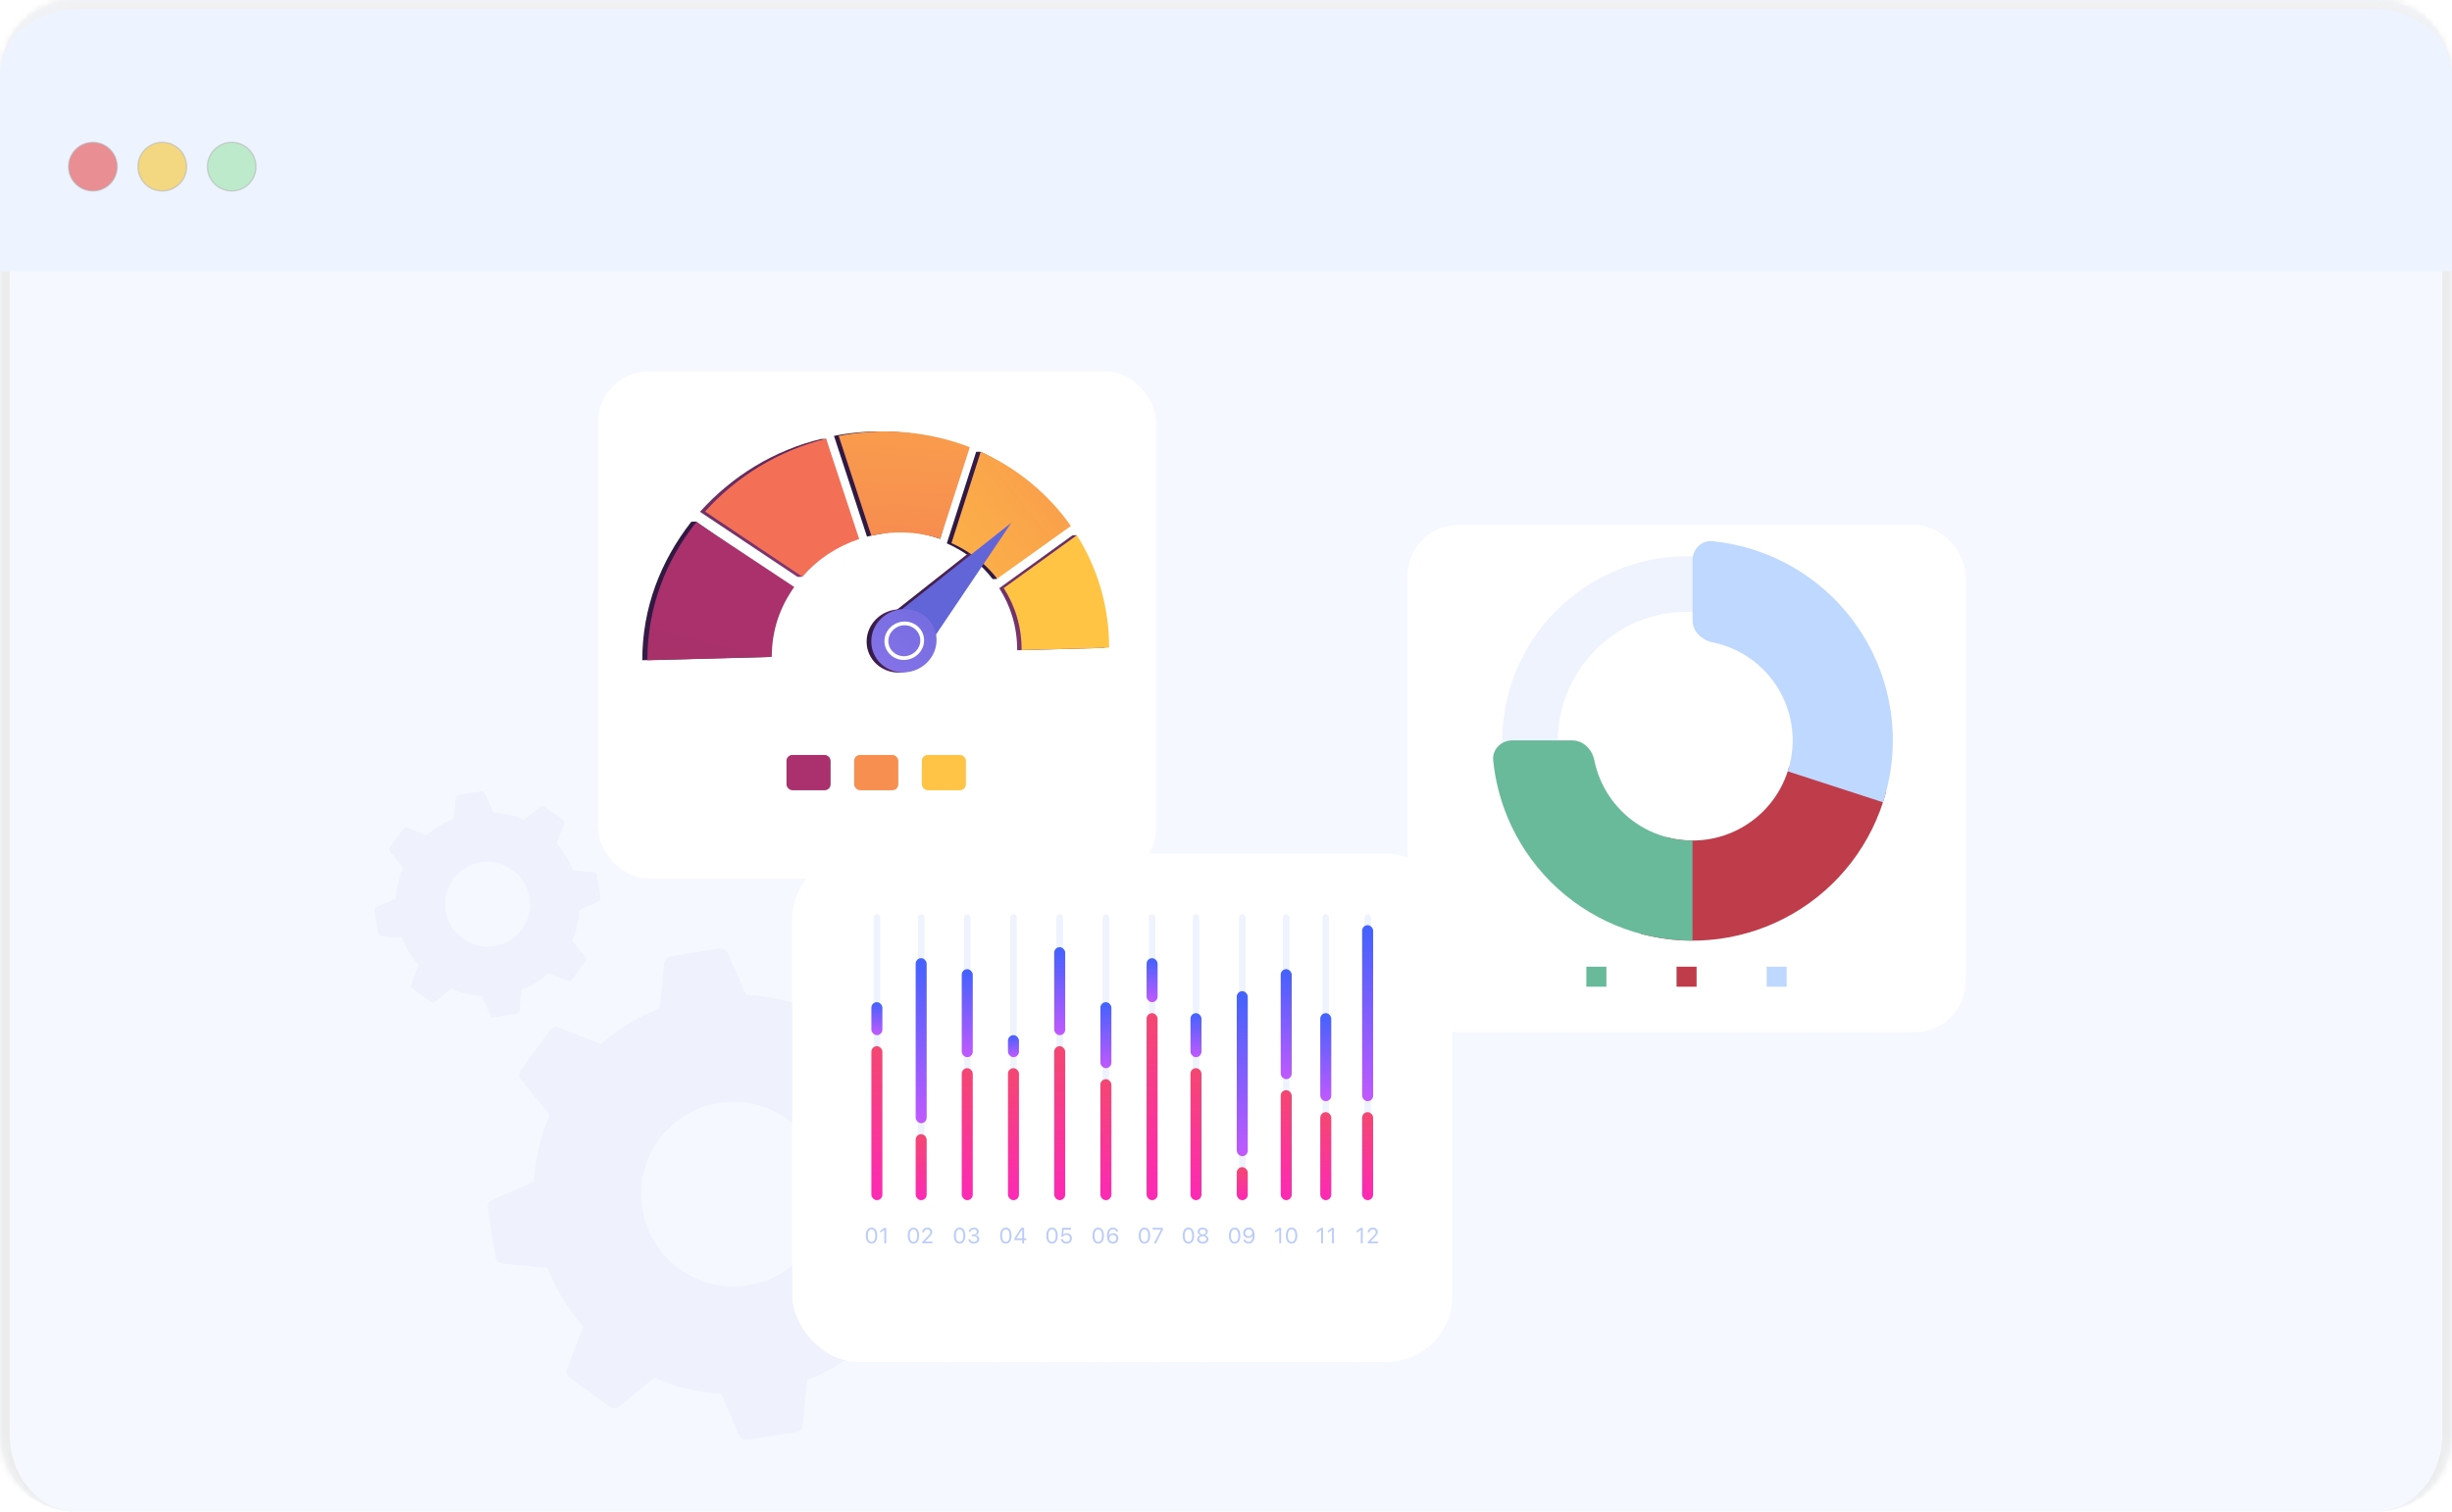 <svg width="347" height="214" viewBox="0 0 347 214" fill="none" xmlns="http://www.w3.org/2000/svg">
<mask id="path-1-inside-1_3803_40385" fill="white">
<path d="M0 10.972C0 4.912 4.912 0 10.972 0H336.028C342.088 0 347 4.912 347 10.972V203.03C347 209.089 342.089 214 336.03 214H10.97C4.911 214 0 209.089 0 203.03V10.972Z"/>
</mask>
<path d="M0 10.972C0 4.912 4.912 0 10.972 0H336.028C342.088 0 347 4.912 347 10.972V203.03C347 209.089 342.089 214 336.03 214H10.97C4.911 214 0 209.089 0 203.03V10.972Z" fill="#F5F9FF"/>
<path d="M-1.372 10.972C-1.372 4.155 4.155 -1.372 10.972 -1.372H336.028C342.845 -1.372 348.372 4.155 348.372 10.972L345.628 10.972C345.628 5.67 341.33 1.372 336.028 1.372H10.972C5.67 1.372 1.372 5.67 1.372 10.972L-1.372 10.972ZM347 214H0H347ZM10.97 214C4.154 214 -1.372 208.475 -1.372 201.658V10.972C-1.372 4.155 4.155 -1.372 10.972 -1.372L10.972 1.372C5.67 1.372 1.372 5.67 1.372 10.972V203.03C1.372 209.089 5.669 214 10.97 214H10.97ZM336.028 -1.372C342.845 -1.372 348.372 4.155 348.372 10.972V201.658C348.372 208.475 342.846 214 336.03 214H336.03C341.331 214 345.628 209.089 345.628 203.03V10.972C345.628 5.67 341.33 1.372 336.028 1.372L336.028 -1.372Z" fill="#ECECEC" mask="url(#path-1-inside-1_3803_40385)"/>
<path d="M133.892 185.258L129.807 180.294C131.128 177.23 131.871 174.021 132.073 170.802L137.974 168.216C138.405 168.037 138.65 167.586 138.577 167.122L137.462 160.1C137.389 159.636 137.016 159.283 136.563 159.229L130.139 158.615C128.963 155.599 127.25 152.795 125.045 150.291L127.393 144.306C127.559 143.851 127.418 143.366 127.024 143.08L121.29 138.916C120.914 138.643 120.391 138.647 120.028 138.958L115.046 143.031C111.982 141.71 108.803 140.962 105.571 140.777L102.999 134.859C102.789 134.432 102.337 134.187 101.874 134.26L94.853 135.375C94.388 135.448 94.035 135.822 93.998 136.287L93.367 142.698C90.368 143.887 87.547 145.587 85.043 147.792L79.076 145.457C78.634 145.274 78.118 145.419 77.845 145.795L73.668 151.548C73.395 151.924 73.417 152.46 73.728 152.823L77.783 157.792C76.474 160.838 75.731 164.047 75.529 167.267L69.629 169.852C69.197 170.031 68.939 170.5 69.013 170.965L70.127 177.986C70.201 178.45 70.574 178.803 71.057 178.853L77.481 179.467C78.657 182.483 80.339 185.292 82.558 187.777L80.228 193.776C80.044 194.217 80.202 194.715 80.578 194.989L86.312 199.152C86.707 199.439 87.212 199.422 87.592 199.123L92.557 195.038C95.607 196.377 98.817 197.12 102.049 197.305L104.621 203.222C104.801 203.654 105.252 203.899 105.716 203.826L112.737 202.712C113.201 202.638 113.567 202.247 113.604 201.781L114.236 195.371C117.234 194.182 120.056 192.481 122.547 190.294L128.545 192.624C128.987 192.808 129.485 192.65 129.758 192.273L133.935 186.521C134.207 186.144 134.204 185.621 133.892 185.258ZM96.131 179.597C90.289 175.356 88.993 167.19 93.222 161.366C97.463 155.524 105.629 154.228 111.471 158.47C117.313 162.711 118.609 170.877 114.367 176.719C110.138 182.543 101.972 183.839 96.131 179.597Z" fill="#EFF1FC"/>
<path d="M82.84 135.457L80.961 133.174C81.569 131.765 81.91 130.289 82.004 128.809L84.717 127.62C84.915 127.538 85.028 127.33 84.994 127.117L84.482 123.888C84.448 123.675 84.276 123.513 84.068 123.487L81.114 123.205C80.573 121.818 79.785 120.529 78.772 119.377L79.851 116.625C79.927 116.416 79.863 116.193 79.682 116.061L77.045 114.147C76.872 114.021 76.632 114.023 76.465 114.166L74.174 116.039C72.765 115.431 71.303 115.087 69.817 115.002L68.634 112.281C68.537 112.085 68.33 111.972 68.117 112.006L64.888 112.518C64.674 112.552 64.512 112.724 64.495 112.938L64.205 115.886C62.826 116.433 61.528 117.215 60.377 118.228L57.633 117.155C57.43 117.07 57.193 117.137 57.067 117.31L55.147 119.955C55.021 120.128 55.031 120.375 55.174 120.542L57.039 122.827C56.437 124.227 56.095 125.703 56.002 127.184L53.289 128.372C53.091 128.455 52.972 128.67 53.006 128.884L53.518 132.113C53.552 132.326 53.724 132.488 53.946 132.511L56.9 132.794C57.441 134.18 58.214 135.472 59.234 136.615L58.163 139.373C58.078 139.576 58.151 139.805 58.324 139.931L60.961 141.846C61.142 141.977 61.374 141.97 61.549 141.832L63.832 139.954C65.235 140.57 66.711 140.911 68.197 140.996L69.38 143.717C69.463 143.916 69.67 144.029 69.883 143.995L73.112 143.483C73.326 143.449 73.494 143.269 73.511 143.055L73.801 140.107C75.18 139.56 76.478 138.778 77.623 137.772L80.381 138.844C80.584 138.928 80.813 138.856 80.939 138.683L82.859 136.037C82.985 135.864 82.983 135.624 82.84 135.457ZM65.476 132.854C62.789 130.903 62.194 127.148 64.138 124.47C66.088 121.784 69.843 121.188 72.53 123.138C75.216 125.089 75.812 128.844 73.862 131.53C71.917 134.208 68.162 134.804 65.476 132.854Z" fill="#EFF1FC"/>
<g filter="url(#filter0_d_3803_40385)">
<g filter="url(#filter1_d_3803_40385)">
<rect x="199.195" y="66.483" width="78.95" height="71.773" rx="7.177" fill="white"/>
</g>
<path d="M265.021 100.698C265.021 115.178 253.282 126.917 238.802 126.917C224.321 126.917 212.582 115.178 212.582 100.698C212.582 86.217 224.321 74.478 238.802 74.478C253.282 74.478 265.021 86.217 265.021 100.698ZM220.448 100.698C220.448 110.834 228.665 119.051 238.802 119.051C248.938 119.051 257.155 110.834 257.155 100.698C257.155 90.561 248.938 82.344 238.802 82.344C228.665 82.344 220.448 90.561 220.448 100.698Z" fill="#EFF3FE"/>
<path d="M266.897 107.892C265.933 111.487 264.271 114.858 262.005 117.811C259.739 120.764 256.914 123.242 253.69 125.103C250.466 126.964 246.908 128.172 243.217 128.658C239.527 129.144 235.776 128.898 232.181 127.935L235.849 114.245C237.647 114.727 239.522 114.85 241.367 114.607C243.212 114.364 244.992 113.76 246.604 112.829C248.215 111.899 249.628 110.66 250.761 109.183C251.894 107.707 252.725 106.021 253.207 104.224L266.897 107.892Z" fill="#BF3D4A"/>
<path d="M239.517 128.901C235.795 128.901 232.109 128.168 228.67 126.743C225.231 125.319 222.106 123.231 219.474 120.599C216.842 117.967 214.754 114.842 213.33 111.403C212.267 108.838 211.59 106.137 211.313 103.385C211.157 101.828 212.441 100.555 214.006 100.555H222.51C224.075 100.555 225.316 101.837 225.627 103.371C225.808 104.262 226.074 105.135 226.423 105.979C227.136 107.699 228.18 109.261 229.496 110.577C230.812 111.893 232.374 112.937 234.094 113.649C235.813 114.362 237.656 114.728 239.517 114.728L239.517 128.901Z" fill="#69BA9B"/>
<path d="M239.523 75.044C239.523 73.479 240.796 72.195 242.353 72.352C245.845 72.702 249.25 73.699 252.392 75.299C256.378 77.33 259.826 80.275 262.455 83.894C265.085 87.513 266.82 91.703 267.52 96.121C268.22 100.539 267.864 105.06 266.481 109.315L253.002 104.935C253.694 102.808 253.872 100.547 253.522 98.338C253.172 96.129 252.304 94.034 250.989 92.225C249.675 90.415 247.951 88.943 245.958 87.927C244.81 87.343 243.593 86.919 242.339 86.665C240.805 86.354 239.523 85.114 239.523 83.548V75.044Z" fill="#BFD8FF"/>
<rect x="224.496" y="132.586" width="2.835" height="2.835" fill="#69BA9B"/>
<rect x="237.262" y="132.586" width="2.835" height="2.835" fill="#BF3D4A"/>
<rect x="250.012" y="132.586" width="2.835" height="2.835" fill="#BFD8FF"/>
</g>
<g filter="url(#filter2_d_3803_40385)">
<g filter="url(#filter3_d_3803_40385)">
<rect x="112.117" y="112.586" width="93.425" height="71.938" rx="9.343" fill="white"/>
</g>
<rect x="123.633" y="124.732" width="0.934" height="40.484" rx="0.467" fill="#EFF3FE"/>
<rect x="123.316" y="143.417" width="1.557" height="21.799" rx="0.779" fill="url(#paint0_linear_3803_40385)"/>
<rect x="123.316" y="137.189" width="1.557" height="4.671" rx="0.779" fill="url(#paint1_linear_3803_40385)"/>
<path d="M123.34 171.367C123.851 171.367 124.146 170.925 124.146 170.231C124.146 169.543 123.85 169.1 123.34 169.1C122.831 169.1 122.531 169.546 122.531 170.233C122.531 170.926 122.828 171.367 123.34 171.367ZM123.34 171.129C122.997 171.129 122.807 170.779 122.807 170.231C122.807 169.696 123.001 169.34 123.34 169.34C123.679 169.34 123.871 169.693 123.871 170.233C123.871 170.78 123.682 171.129 123.34 171.129ZM125.146 171.331H125.41V169.137H125.143L124.559 169.556V169.832L125.14 169.427H125.146V171.331Z" fill="#BACCFD"/>
<rect x="129.898" y="124.732" width="0.934" height="40.484" rx="0.467" fill="#EFF3FE"/>
<rect x="129.582" y="155.873" width="1.557" height="9.343" rx="0.779" fill="url(#paint2_linear_3803_40385)"/>
<rect x="129.582" y="130.961" width="1.557" height="23.356" rx="0.779" fill="url(#paint3_linear_3803_40385)"/>
<path d="M129.27 171.367C129.781 171.367 130.076 170.924 130.076 170.231C130.076 169.542 129.779 169.1 129.27 169.1C128.761 169.1 128.461 169.545 128.461 170.232C128.461 170.926 128.758 171.367 129.27 171.367ZM129.27 171.128C128.926 171.128 128.736 170.778 128.736 170.231C128.736 169.696 128.931 169.34 129.27 169.34C129.609 169.34 129.801 169.693 129.801 170.232C129.801 170.78 129.612 171.128 129.27 171.128ZM130.502 169.77H130.767C130.767 169.524 130.971 169.338 131.241 169.338C131.492 169.338 131.653 169.51 131.653 169.726C131.653 169.909 131.585 170.027 131.288 170.336L130.516 171.142V171.33H131.964V171.087H130.892V171.081L131.413 170.546C131.816 170.132 131.927 169.951 131.927 169.709C131.927 169.376 131.647 169.1 131.241 169.1C130.819 169.1 130.502 169.385 130.502 169.77Z" fill="#BACCFD"/>
<rect x="136.422" y="124.732" width="0.934" height="40.484" rx="0.467" fill="#EFF3FE"/>
<rect x="136.105" y="146.532" width="1.557" height="18.685" rx="0.779" fill="url(#paint4_linear_3803_40385)"/>
<rect x="136.105" y="132.518" width="1.557" height="12.457" rx="0.779" fill="url(#paint5_linear_3803_40385)"/>
<path d="M135.805 171.367C136.316 171.367 136.611 170.924 136.611 170.231C136.611 169.542 136.315 169.1 135.805 169.1C135.296 169.1 134.996 169.545 134.996 170.232C134.996 170.926 135.293 171.367 135.805 171.367ZM135.805 171.128C135.462 171.128 135.271 170.778 135.271 170.231C135.271 169.696 135.466 169.34 135.805 169.34C136.144 169.34 136.336 169.693 136.336 170.232C136.336 170.78 136.147 171.128 135.805 171.128ZM137.529 170.313H137.804C138.113 170.313 138.306 170.465 138.304 170.736C138.303 170.965 138.109 171.13 137.821 171.13C137.529 171.13 137.323 170.982 137.307 170.749H137.044C137.063 171.113 137.366 171.367 137.821 171.367C138.251 171.367 138.582 171.104 138.582 170.727C138.582 170.415 138.365 170.216 138.046 170.188V170.182C138.321 170.124 138.511 169.937 138.511 169.665C138.511 169.352 138.257 169.1 137.818 169.1C137.407 169.1 137.118 169.338 137.088 169.711H137.351C137.367 169.474 137.559 169.337 137.818 169.337C138.099 169.337 138.236 169.484 138.236 169.702C138.236 169.921 138.053 170.082 137.792 170.082H137.529V170.313Z" fill="#BACCFD"/>
<rect x="142.961" y="124.731" width="0.934" height="40.484" rx="0.467" fill="#EFF3FE"/>
<rect x="142.645" y="146.531" width="1.557" height="18.685" rx="0.779" fill="url(#paint6_linear_3803_40385)"/>
<rect x="142.645" y="141.859" width="1.557" height="3.114" rx="0.779" fill="url(#paint7_linear_3803_40385)"/>
<path d="M142.344 171.366C142.855 171.366 143.15 170.924 143.15 170.23C143.15 169.541 142.854 169.099 142.344 169.099C141.835 169.099 141.535 169.544 141.535 170.232C141.535 170.925 141.832 171.366 142.344 171.366ZM142.344 171.127C142.001 171.127 141.811 170.778 141.811 170.23C141.811 169.695 142.005 169.339 142.344 169.339C142.683 169.339 142.875 169.692 142.875 170.232C142.875 170.779 142.686 171.127 142.344 171.127ZM144.664 171.33H144.928V170.873H145.239V170.633H144.928V169.135H144.524C144.005 169.879 143.748 170.279 143.561 170.626V170.873H144.664V171.33ZM143.832 170.627C144.005 170.323 144.244 169.956 144.659 169.363H144.664V170.633H143.832V170.627Z" fill="#BACCFD"/>
<rect x="149.504" y="124.732" width="0.934" height="40.484" rx="0.467" fill="#EFF3FE"/>
<rect x="149.188" y="143.417" width="1.557" height="21.799" rx="0.779" fill="url(#paint8_linear_3803_40385)"/>
<rect x="149.188" y="129.403" width="1.557" height="12.457" rx="0.779" fill="url(#paint9_linear_3803_40385)"/>
<path d="M148.879 171.367C149.39 171.367 149.685 170.925 149.685 170.231C149.685 169.543 149.389 169.1 148.879 169.1C148.37 169.1 148.07 169.546 148.07 170.233C148.07 170.926 148.367 171.367 148.879 171.367ZM148.879 171.129C148.536 171.129 148.346 170.779 148.346 170.231C148.346 169.696 148.54 169.34 148.879 169.34C149.218 169.34 149.41 169.693 149.41 170.233C149.41 170.78 149.222 171.129 148.879 171.129ZM150.91 171.367C151.368 171.367 151.692 171.059 151.692 170.618C151.692 170.196 151.387 169.891 150.966 169.891C150.753 169.891 150.571 169.97 150.468 170.117H150.461L150.536 169.38H151.567V169.137H150.311L150.198 170.388H150.44C150.542 170.212 150.709 170.126 150.918 170.126C151.21 170.126 151.418 170.335 151.418 170.625C151.418 170.92 151.211 171.127 150.913 171.127C150.65 171.127 150.451 170.966 150.426 170.732H150.157C150.18 171.106 150.49 171.367 150.91 171.367Z" fill="#BACCFD"/>
<rect x="156.039" y="124.732" width="0.934" height="40.484" rx="0.467" fill="#EFF3FE"/>
<rect x="155.723" y="148.089" width="1.557" height="17.128" rx="0.779" fill="url(#paint10_linear_3803_40385)"/>
<rect x="155.723" y="137.189" width="1.557" height="9.343" rx="0.779" fill="url(#paint11_linear_3803_40385)"/>
<path d="M155.418 171.367C155.929 171.367 156.224 170.925 156.224 170.231C156.224 169.543 155.928 169.1 155.418 169.1C154.909 169.1 154.61 169.546 154.61 170.233C154.61 170.926 154.906 171.367 155.418 171.367ZM155.418 171.129C155.075 171.129 154.885 170.779 154.885 170.231C154.885 169.696 155.079 169.34 155.418 169.34C155.758 169.34 155.949 169.693 155.949 170.233C155.949 170.78 155.761 171.129 155.418 171.129ZM157.489 171.369C157.939 171.369 158.266 171.053 158.266 170.619C158.266 170.203 157.955 169.894 157.537 169.894C157.239 169.894 157.014 170.052 156.924 170.25H156.92C156.929 169.666 157.137 169.34 157.504 169.34C157.729 169.34 157.893 169.454 157.957 169.652H158.235C158.167 169.316 157.879 169.099 157.507 169.099C156.97 169.099 156.655 169.532 156.655 170.271C156.655 171.088 157.084 171.369 157.489 171.369ZM157.486 171.126C157.204 171.126 156.985 170.902 156.985 170.621C156.985 170.341 157.2 170.134 157.49 170.134C157.781 170.134 157.987 170.341 157.987 170.628C157.987 170.905 157.765 171.126 157.486 171.126Z" fill="#BACCFD"/>
<rect x="162.578" y="124.732" width="0.934" height="40.484" rx="0.467" fill="#EFF3FE"/>
<rect x="162.262" y="138.746" width="1.557" height="26.471" rx="0.779" fill="url(#paint12_linear_3803_40385)"/>
<rect x="162.262" y="130.961" width="1.557" height="6.228" rx="0.779" fill="url(#paint13_linear_3803_40385)"/>
<path d="M161.961 171.367C162.472 171.367 162.767 170.924 162.767 170.231C162.767 169.542 162.471 169.1 161.961 169.1C161.452 169.1 161.152 169.545 161.152 170.232C161.152 170.926 161.449 171.367 161.961 171.367ZM161.961 171.128C161.618 171.128 161.428 170.778 161.428 170.231C161.428 169.696 161.622 169.34 161.961 169.34C162.301 169.34 162.492 169.693 162.492 170.232C162.492 170.78 162.304 171.128 161.961 171.128ZM163.303 171.33H163.591L164.567 169.39V169.136H163.115V169.379H164.296V169.385L163.303 171.33Z" fill="#BACCFD"/>
<rect x="168.789" y="124.731" width="0.934" height="40.484" rx="0.467" fill="#EFF3FE"/>
<rect x="168.473" y="146.531" width="1.557" height="18.685" rx="0.779" fill="url(#paint14_linear_3803_40385)"/>
<rect x="168.473" y="138.745" width="1.557" height="6.228" rx="0.779" fill="url(#paint15_linear_3803_40385)"/>
<path d="M168.184 171.366C168.695 171.366 168.99 170.924 168.99 170.23C168.99 169.541 168.693 169.099 168.184 169.099C167.675 169.099 167.375 169.544 167.375 170.232C167.375 170.925 167.672 171.366 168.184 171.366ZM168.184 171.127C167.84 171.127 167.65 170.778 167.65 170.23C167.65 169.695 167.845 169.339 168.184 169.339C168.523 169.339 168.715 169.692 168.715 170.232C168.715 170.779 168.526 171.127 168.184 171.127ZM170.215 171.366C170.68 171.366 171.011 171.105 171.011 170.737C171.011 170.464 170.823 170.239 170.539 170.172V170.166C170.782 170.089 170.929 169.905 170.929 169.677C170.929 169.342 170.63 169.099 170.215 169.099C169.803 169.099 169.498 169.344 169.498 169.675C169.498 169.906 169.649 170.092 169.891 170.166V170.172C169.608 170.238 169.419 170.463 169.419 170.737C169.419 171.103 169.751 171.366 170.215 171.366ZM170.215 171.127C169.914 171.127 169.698 170.956 169.698 170.717C169.698 170.477 169.914 170.305 170.215 170.305C170.517 170.305 170.732 170.475 170.732 170.717C170.732 170.956 170.517 171.127 170.215 171.127ZM170.215 170.064C169.953 170.064 169.771 169.914 169.771 169.701C169.771 169.487 169.953 169.335 170.215 169.335C170.476 169.335 170.659 169.485 170.659 169.701C170.659 169.914 170.475 170.064 170.215 170.064Z" fill="#BACCFD"/>
<rect x="175.34" y="124.732" width="0.934" height="40.484" rx="0.467" fill="#EFF3FE"/>
<rect x="175.023" y="160.545" width="1.557" height="4.671" rx="0.779" fill="url(#paint16_linear_3803_40385)"/>
<rect x="175.023" y="135.632" width="1.557" height="23.356" rx="0.779" fill="url(#paint17_linear_3803_40385)"/>
<path d="M174.723 171.367C175.234 171.367 175.529 170.925 175.529 170.231C175.529 169.543 175.233 169.1 174.723 169.1C174.214 169.1 173.914 169.546 173.914 170.233C173.914 170.926 174.211 171.367 174.723 171.367ZM174.723 171.129C174.379 171.129 174.189 170.779 174.189 170.231C174.189 169.696 174.384 169.34 174.723 169.34C175.062 169.34 175.254 169.693 175.254 170.233C175.254 170.78 175.065 171.129 174.723 171.129ZM176.697 171.367C177.234 171.367 177.548 170.935 177.548 170.196C177.548 169.365 177.107 169.099 176.714 169.099C176.264 169.099 175.937 169.415 175.937 169.848C175.937 170.265 176.247 170.574 176.666 170.574C176.945 170.574 177.186 170.432 177.278 170.215H177.283C177.275 170.797 177.073 171.129 176.701 171.129C176.472 171.129 176.301 171.024 176.24 170.821H175.962C176.025 171.151 176.319 171.367 176.697 171.367ZM176.713 170.333C176.425 170.333 176.214 170.125 176.214 169.839C176.214 169.564 176.436 169.345 176.717 169.345C177 169.345 177.219 169.565 177.219 169.847C177.219 170.126 177.003 170.333 176.713 170.333Z" fill="#BACCFD"/>
<rect x="181.559" y="124.731" width="0.934" height="40.484" rx="0.467" fill="#EFF3FE"/>
<rect x="181.242" y="149.644" width="1.557" height="15.571" rx="0.779" fill="url(#paint18_linear_3803_40385)"/>
<rect x="181.242" y="132.517" width="1.557" height="15.571" rx="0.779" fill="url(#paint19_linear_3803_40385)"/>
<path d="M181.038 171.33H181.303V169.135H181.035L180.451 169.555V169.83L181.032 169.426H181.038V171.33ZM182.783 171.366C183.294 171.366 183.589 170.924 183.589 170.23C183.589 169.541 183.292 169.099 182.783 169.099C182.274 169.099 181.974 169.544 181.974 170.232C181.974 170.925 182.271 171.366 182.783 171.366ZM182.783 171.127C182.439 171.127 182.249 170.778 182.249 170.23C182.249 169.695 182.444 169.339 182.783 169.339C183.122 169.339 183.314 169.692 183.314 170.232C183.314 170.779 183.125 171.127 182.783 171.127Z" fill="#BACCFD"/>
<rect x="187.156" y="124.732" width="0.934" height="40.484" rx="0.467" fill="#EFF3FE"/>
<rect x="186.84" y="152.76" width="1.557" height="12.457" rx="0.779" fill="url(#paint20_linear_3803_40385)"/>
<rect x="186.84" y="138.746" width="1.557" height="12.457" rx="0.779" fill="url(#paint21_linear_3803_40385)"/>
<path d="M186.964 171.331H187.229V169.137H186.961L186.377 169.556V169.832L186.958 169.427H186.964V171.331ZM188.5 171.331H188.765V169.137H188.497L187.914 169.556V169.832L188.494 169.427H188.5V171.331Z" fill="#BACCFD"/>
<rect x="193.082" y="124.732" width="0.934" height="40.484" rx="0.467" fill="#EFF3FE"/>
<rect x="192.766" y="152.76" width="1.557" height="12.457" rx="0.779" fill="url(#paint22_linear_3803_40385)"/>
<rect x="192.766" y="126.29" width="1.557" height="24.913" rx="0.779" fill="url(#paint23_linear_3803_40385)"/>
<path d="M192.581 171.33H192.846V169.136H192.578L191.994 169.556V169.831L192.575 169.427H192.581V171.33ZM193.544 169.77H193.809C193.809 169.524 194.013 169.338 194.283 169.338C194.534 169.338 194.695 169.51 194.695 169.726C194.695 169.909 194.627 170.027 194.331 170.336L193.558 171.142V171.33H195.006V171.087H193.934V171.081L194.455 170.546C194.858 170.132 194.969 169.951 194.969 169.709C194.969 169.376 194.689 169.1 194.283 169.1C193.861 169.1 193.544 169.385 193.544 169.77Z" fill="#BACCFD"/>
</g>
<g filter="url(#filter4_d_3803_40385)">
<rect x="84.66" y="49" width="78.95" height="71.773" rx="7.177" fill="white"/>
</g>
<rect x="111.301" y="106.864" width="6.244" height="4.996" rx="0.833" fill="#AB316E"/>
<rect x="120.879" y="106.864" width="6.244" height="4.996" rx="0.833" fill="#F78F50"/>
<rect x="130.453" y="106.864" width="6.244" height="4.996" rx="0.833" fill="#FFC445"/>
<path d="M97.832 73.851L98.525 73.84L111.717 83.078C109.712 85.904 108.534 89.188 108.534 93L90.894 93.458C90.894 86.036 93.488 79.425 97.832 73.851Z" fill="url(#paint24_linear_3803_40385)"/>
<path d="M120.909 76.331C117.906 77.325 115.65 79.28 113.56 81.569C113.543 81.587 113.534 81.633 113.51 81.635C112.986 81.663 113.171 81.672 112.843 81.65L112.814 81.63L99.062 72.448C103.581 67.399 109.576 63.724 116.224 62.129L116.885 62.128L120.909 76.331Z" fill="url(#paint25_linear_3803_40385)"/>
<path d="M136.611 63.309L133.057 76.274C131.472 75.749 129.71 75.299 127.923 75.24C126.319 75.187 124.206 75.617 122.693 75.959L118.02 61.697C121.043 61.108 124.173 60.925 127.34 61.187C130.638 61.459 133.747 62.196 136.611 63.309Z" fill="url(#paint26_linear_3803_40385)"/>
<path d="M150.916 74.464L141.006 81.575L141.1 81.955L140.48 81.972C138.804 79.784 136.584 78.063 133.992 76.917L138.141 63.964C138.572 63.939 138.372 63.957 138.765 63.956C138.776 63.956 138.786 63.963 138.796 63.968C143.818 66.339 147.89 70.149 150.916 74.464Z" fill="url(#paint27_linear_3803_40385)"/>
<path d="M156.354 91.708L143.948 92.047C143.948 88.679 143.022 85.793 141.414 83.26L151.779 75.775C152.38 75.763 152.297 75.743 152.38 75.763C152.482 75.788 152.034 76.189 152.091 76.284C154.805 80.795 156.354 86.012 156.354 91.708Z" fill="url(#paint28_linear_3803_40385)"/>
<path d="M125.332 87.568L142.504 74.007L130.391 91.963L125.332 87.568Z" fill="url(#paint29_linear_3803_40385)"/>
<path d="M131.894 90.629C131.894 93.063 129.874 95.11 127.342 95.204C124.765 95.299 122.641 93.339 122.641 90.825C122.641 88.31 124.765 86.261 127.342 86.247C129.874 86.234 131.894 88.196 131.894 90.629Z" fill="url(#paint30_linear_3803_40385)"/>
<path d="M127.331 93.446C125.773 93.494 124.492 92.3 124.492 90.785C124.492 89.27 125.773 88.022 127.331 88.004C128.872 87.986 130.114 89.181 130.114 90.666C130.114 92.152 128.872 93.399 127.331 93.446ZM127.331 88.535C126.078 88.552 125.05 89.556 125.05 90.773C125.05 91.991 126.078 92.951 127.331 92.915C128.572 92.879 129.575 91.876 129.575 90.678C129.575 89.48 128.572 88.518 127.331 88.535Z" fill="url(#paint31_linear_3803_40385)"/>
<path d="M98.538 73.902L112.399 83.09C110.397 85.913 109.221 89.178 109.221 92.987L91.613 93.468C91.613 86.052 94.203 79.351 98.538 73.902Z" fill="url(#paint32_linear_3803_40385)"/>
<path d="M121.586 76.3C118.452 77.337 115.669 79.19 113.534 81.63L99.777 72.418C104.288 67.374 110.272 63.756 116.909 62.092L121.586 76.3Z" fill="url(#paint33_linear_3803_40385)"/>
<path d="M137.247 63.307L133.067 76.274C131.482 75.749 129.779 75.436 127.992 75.377C126.388 75.325 124.817 75.48 123.307 75.821L118.688 61.696C121.705 61.108 124.83 60.925 127.992 61.187C131.284 61.459 134.388 62.194 137.247 63.307Z" fill="url(#paint34_linear_3803_40385)"/>
<path d="M151.544 74.453L141.125 81.913C139.452 79.771 137.236 78.028 134.648 76.882L138.791 63.95C144.039 66.311 148.418 69.993 151.544 74.453Z" fill="url(#paint35_linear_3803_40385)"/>
<path d="M156.962 91.683L144.577 92.021C144.577 88.656 143.652 85.772 142.047 83.241L152.394 75.763C155.296 80.386 156.962 85.778 156.962 91.683Z" fill="url(#paint36_linear_3803_40385)"/>
<path d="M125.984 87.543L143.127 73.994L131.035 91.935L125.984 87.543Z" fill="url(#paint37_linear_3803_40385)"/>
<path d="M132.538 90.604C132.538 93.036 130.522 95.081 127.994 95.174C125.421 95.269 123.301 93.311 123.301 90.799C123.301 88.287 125.421 86.239 127.994 86.225C130.522 86.212 132.538 88.172 132.538 90.604Z" fill="url(#paint38_linear_3803_40385)"/>
<path d="M127.998 93.418C126.442 93.466 125.164 92.273 125.164 90.759C125.164 89.245 126.442 87.999 127.998 87.981C129.536 87.963 130.776 89.156 130.776 90.641C130.776 92.125 129.536 93.371 127.998 93.418ZM127.998 88.511C126.747 88.528 125.721 89.531 125.721 90.747C125.721 91.964 126.747 92.924 127.998 92.888C129.237 92.852 130.238 91.849 130.238 90.652C130.238 89.455 129.237 88.495 127.998 88.511Z" fill="white"/>
<mask id="path-82-inside-2_3803_40385" fill="white">
<path d="M0 10.972C0 4.912 4.912 0 10.972 0H336.028C342.088 0 347 4.912 347 10.972V38.403H0V10.972Z"/>
</mask>
<path d="M0 10.972C0 4.912 4.912 0 10.972 0H336.028C342.088 0 347 4.912 347 10.972V38.403H0V10.972Z" fill="#EDF4FF"/>
<path d="M0 10.972C0 4.228 5.467 -1.24 12.212 -1.24H334.788C341.533 -1.24 347 4.228 347 10.972V10.972C347 5.597 342.088 1.24 336.028 1.24H10.972C4.912 1.24 0 5.597 0 10.972V10.972ZM347 38.403H0H347ZM0 38.403V0V38.403ZM347 0V38.403V0Z" fill="#F1F1F1" mask="url(#path-82-inside-2_3803_40385)"/>
<circle opacity="0.5" cx="13.143" cy="23.592" r="3.438" fill="#E62929" stroke="#B2B2B2" stroke-width="0.207"/>
<circle opacity="0.5" cx="22.967" cy="23.592" r="3.438" fill="#FBBC05" stroke="#B2B2B2" stroke-width="0.207"/>
<circle opacity="0.5" cx="32.795" cy="23.592" r="3.438" fill="#8CE098" stroke="#B2B2B2" stroke-width="0.207"/>
<defs>
<filter id="filter0_d_3803_40385" x="184.049" y="59.396" width="106.793" height="94.576" filterUnits="userSpaceOnUse" color-interpolation-filters="sRGB">
<feFlood flood-opacity="0" result="BackgroundImageFix"/>
<feColorMatrix in="SourceAlpha" type="matrix" values="0 0 0 0 0 0 0 0 0 0 0 0 0 0 0 0 0 0 127 0" result="hardAlpha"/>
<feOffset dy="4.252"/>
<feGaussianBlur stdDeviation="5.669"/>
<feColorMatrix type="matrix" values="0 0 0 0 0.871 0 0 0 0 0.871 0 0 0 0 0.871 0 0 0 0.1 0"/>
<feBlend mode="normal" in2="BackgroundImageFix" result="effect1_dropShadow_3803_40385"/>
<feBlend mode="normal" in="SourceGraphic" in2="effect1_dropShadow_3803_40385" result="shape"/>
</filter>
<filter id="filter1_d_3803_40385" x="189.626" y="60.502" width="98.089" height="90.912" filterUnits="userSpaceOnUse" color-interpolation-filters="sRGB">
<feFlood flood-opacity="0" result="BackgroundImageFix"/>
<feColorMatrix in="SourceAlpha" type="matrix" values="0 0 0 0 0 0 0 0 0 0 0 0 0 0 0 0 0 0 127 0" result="hardAlpha"/>
<feOffset dy="3.589"/>
<feGaussianBlur stdDeviation="4.785"/>
<feColorMatrix type="matrix" values="0 0 0 0 0 0 0 0 0 0 0 0 0 0 0 0 0 0 0.07 0"/>
<feBlend mode="normal" in2="BackgroundImageFix" result="effect1_dropShadow_3803_40385"/>
<feBlend mode="normal" in="SourceGraphic" in2="effect1_dropShadow_3803_40385" result="shape"/>
</filter>
<filter id="filter2_d_3803_40385" x="99.66" y="104.49" width="118.347" height="97.162" filterUnits="userSpaceOnUse" color-interpolation-filters="sRGB">
<feFlood flood-opacity="0" result="BackgroundImageFix"/>
<feColorMatrix in="SourceAlpha" type="matrix" values="0 0 0 0 0 0 0 0 0 0 0 0 0 0 0 0 0 0 127 0" result="hardAlpha"/>
<feOffset dy="4.671"/>
<feGaussianBlur stdDeviation="6.228"/>
<feColorMatrix type="matrix" values="0 0 0 0 0.871 0 0 0 0 0.871 0 0 0 0 0.871 0 0 0 0.1 0"/>
<feBlend mode="normal" in2="BackgroundImageFix" result="effect1_dropShadow_3803_40385"/>
<feBlend mode="normal" in="SourceGraphic" in2="effect1_dropShadow_3803_40385" result="shape"/>
</filter>
<filter id="filter3_d_3803_40385" x="102.547" y="106.604" width="112.567" height="91.079" filterUnits="userSpaceOnUse" color-interpolation-filters="sRGB">
<feFlood flood-opacity="0" result="BackgroundImageFix"/>
<feColorMatrix in="SourceAlpha" type="matrix" values="0 0 0 0 0 0 0 0 0 0 0 0 0 0 0 0 0 0 127 0" result="hardAlpha"/>
<feOffset dy="3.588"/>
<feGaussianBlur stdDeviation="4.785"/>
<feComposite in2="hardAlpha" operator="out"/>
<feColorMatrix type="matrix" values="0 0 0 0 0 0 0 0 0 0 0 0 0 0 0 0 0 0 0.07 0"/>
<feBlend mode="normal" in2="BackgroundImageFix" result="effect1_dropShadow_3803_40385"/>
<feBlend mode="normal" in="SourceGraphic" in2="effect1_dropShadow_3803_40385" result="shape"/>
</filter>
<filter id="filter4_d_3803_40385" x="75.09" y="43.019" width="98.089" height="90.912" filterUnits="userSpaceOnUse" color-interpolation-filters="sRGB">
<feFlood flood-opacity="0" result="BackgroundImageFix"/>
<feColorMatrix in="SourceAlpha" type="matrix" values="0 0 0 0 0 0 0 0 0 0 0 0 0 0 0 0 0 0 127 0" result="hardAlpha"/>
<feOffset dy="3.589"/>
<feGaussianBlur stdDeviation="4.785"/>
<feColorMatrix type="matrix" values="0 0 0 0 0 0 0 0 0 0 0 0 0 0 0 0 0 0 0.07 0"/>
<feBlend mode="normal" in2="BackgroundImageFix" result="effect1_dropShadow_3803_40385"/>
<feBlend mode="normal" in="SourceGraphic" in2="effect1_dropShadow_3803_40385" result="shape"/>
</filter>
<linearGradient id="paint0_linear_3803_40385" x1="124.095" y1="143.417" x2="124.095" y2="165.216" gradientUnits="userSpaceOnUse">
<stop stop-color="#F44771"/>
<stop offset="1" stop-color="#FD29B5"/>
</linearGradient>
<linearGradient id="paint1_linear_3803_40385" x1="124.095" y1="137.189" x2="124.095" y2="141.861" gradientUnits="userSpaceOnUse">
<stop stop-color="#4262FE"/>
<stop offset="1" stop-color="#C059FF"/>
</linearGradient>
<linearGradient id="paint2_linear_3803_40385" x1="130.361" y1="155.873" x2="130.361" y2="165.216" gradientUnits="userSpaceOnUse">
<stop stop-color="#F44771"/>
<stop offset="1" stop-color="#FD29B5"/>
</linearGradient>
<linearGradient id="paint3_linear_3803_40385" x1="130.361" y1="130.961" x2="130.361" y2="154.317" gradientUnits="userSpaceOnUse">
<stop stop-color="#4262FE"/>
<stop offset="1" stop-color="#C059FF"/>
</linearGradient>
<linearGradient id="paint4_linear_3803_40385" x1="136.884" y1="146.532" x2="136.884" y2="165.217" gradientUnits="userSpaceOnUse">
<stop stop-color="#F44771"/>
<stop offset="1" stop-color="#FD29B5"/>
</linearGradient>
<linearGradient id="paint5_linear_3803_40385" x1="136.884" y1="132.518" x2="136.884" y2="144.975" gradientUnits="userSpaceOnUse">
<stop stop-color="#4262FE"/>
<stop offset="1" stop-color="#C059FF"/>
</linearGradient>
<linearGradient id="paint6_linear_3803_40385" x1="143.423" y1="146.531" x2="143.423" y2="165.216" gradientUnits="userSpaceOnUse">
<stop stop-color="#F44771"/>
<stop offset="1" stop-color="#FD29B5"/>
</linearGradient>
<linearGradient id="paint7_linear_3803_40385" x1="143.423" y1="141.859" x2="143.423" y2="144.973" gradientUnits="userSpaceOnUse">
<stop stop-color="#4262FE"/>
<stop offset="1" stop-color="#C059FF"/>
</linearGradient>
<linearGradient id="paint8_linear_3803_40385" x1="149.966" y1="143.417" x2="149.966" y2="165.216" gradientUnits="userSpaceOnUse">
<stop stop-color="#F44771"/>
<stop offset="1" stop-color="#FD29B5"/>
</linearGradient>
<linearGradient id="paint9_linear_3803_40385" x1="149.966" y1="129.403" x2="149.966" y2="141.86" gradientUnits="userSpaceOnUse">
<stop stop-color="#4262FE"/>
<stop offset="1" stop-color="#C059FF"/>
</linearGradient>
<linearGradient id="paint10_linear_3803_40385" x1="156.501" y1="148.089" x2="156.501" y2="165.217" gradientUnits="userSpaceOnUse">
<stop stop-color="#F44771"/>
<stop offset="1" stop-color="#FD29B5"/>
</linearGradient>
<linearGradient id="paint11_linear_3803_40385" x1="156.501" y1="137.189" x2="156.501" y2="146.532" gradientUnits="userSpaceOnUse">
<stop stop-color="#4262FE"/>
<stop offset="1" stop-color="#C059FF"/>
</linearGradient>
<linearGradient id="paint12_linear_3803_40385" x1="163.04" y1="138.746" x2="163.04" y2="165.216" gradientUnits="userSpaceOnUse">
<stop stop-color="#F44771"/>
<stop offset="1" stop-color="#FD29B5"/>
</linearGradient>
<linearGradient id="paint13_linear_3803_40385" x1="163.04" y1="130.961" x2="163.04" y2="137.189" gradientUnits="userSpaceOnUse">
<stop stop-color="#4262FE"/>
<stop offset="1" stop-color="#C059FF"/>
</linearGradient>
<linearGradient id="paint14_linear_3803_40385" x1="169.251" y1="146.531" x2="169.251" y2="165.216" gradientUnits="userSpaceOnUse">
<stop stop-color="#F44771"/>
<stop offset="1" stop-color="#FD29B5"/>
</linearGradient>
<linearGradient id="paint15_linear_3803_40385" x1="169.251" y1="138.745" x2="169.251" y2="144.973" gradientUnits="userSpaceOnUse">
<stop stop-color="#4262FE"/>
<stop offset="1" stop-color="#C059FF"/>
</linearGradient>
<linearGradient id="paint16_linear_3803_40385" x1="175.802" y1="160.545" x2="175.802" y2="165.216" gradientUnits="userSpaceOnUse">
<stop stop-color="#F44771"/>
<stop offset="1" stop-color="#FD29B5"/>
</linearGradient>
<linearGradient id="paint17_linear_3803_40385" x1="175.802" y1="135.632" x2="175.802" y2="158.988" gradientUnits="userSpaceOnUse">
<stop stop-color="#4262FE"/>
<stop offset="1" stop-color="#C059FF"/>
</linearGradient>
<linearGradient id="paint18_linear_3803_40385" x1="182.021" y1="149.644" x2="182.021" y2="165.215" gradientUnits="userSpaceOnUse">
<stop stop-color="#F44771"/>
<stop offset="1" stop-color="#FD29B5"/>
</linearGradient>
<linearGradient id="paint19_linear_3803_40385" x1="182.021" y1="132.517" x2="182.021" y2="148.088" gradientUnits="userSpaceOnUse">
<stop stop-color="#4262FE"/>
<stop offset="1" stop-color="#C059FF"/>
</linearGradient>
<linearGradient id="paint20_linear_3803_40385" x1="187.618" y1="152.76" x2="187.618" y2="165.216" gradientUnits="userSpaceOnUse">
<stop stop-color="#F44771"/>
<stop offset="1" stop-color="#FD29B5"/>
</linearGradient>
<linearGradient id="paint21_linear_3803_40385" x1="187.618" y1="138.746" x2="187.618" y2="151.202" gradientUnits="userSpaceOnUse">
<stop stop-color="#4262FE"/>
<stop offset="1" stop-color="#C059FF"/>
</linearGradient>
<linearGradient id="paint22_linear_3803_40385" x1="193.544" y1="152.76" x2="193.544" y2="165.216" gradientUnits="userSpaceOnUse">
<stop stop-color="#F44771"/>
<stop offset="1" stop-color="#FD29B5"/>
</linearGradient>
<linearGradient id="paint23_linear_3803_40385" x1="193.544" y1="126.29" x2="193.544" y2="151.203" gradientUnits="userSpaceOnUse">
<stop stop-color="#4262FE"/>
<stop offset="1" stop-color="#C059FF"/>
</linearGradient>
<linearGradient id="paint24_linear_3803_40385" x1="100.887" y1="87.928" x2="75.068" y2="188.122" gradientUnits="userSpaceOnUse">
<stop stop-color="#311944"/>
<stop offset="1" stop-color="#893976"/>
</linearGradient>
<linearGradient id="paint25_linear_3803_40385" x1="111.165" y1="42.806" x2="109.586" y2="85.097" gradientUnits="userSpaceOnUse">
<stop stop-color="#311944"/>
<stop offset="1" stop-color="#893976"/>
</linearGradient>
<linearGradient id="paint26_linear_3803_40385" x1="126.471" y1="76.112" x2="121.081" y2="163.028" gradientUnits="userSpaceOnUse">
<stop stop-color="#311944"/>
<stop offset="1" stop-color="#893976"/>
</linearGradient>
<linearGradient id="paint27_linear_3803_40385" x1="138.458" y1="73.863" x2="206.127" y2="22.035" gradientUnits="userSpaceOnUse">
<stop stop-color="#311944"/>
<stop offset="1" stop-color="#893976"/>
</linearGradient>
<linearGradient id="paint28_linear_3803_40385" x1="165.786" y1="23.738" x2="143.742" y2="106.879" gradientUnits="userSpaceOnUse">
<stop stop-color="#311944"/>
<stop offset="1" stop-color="#893976"/>
</linearGradient>
<linearGradient id="paint29_linear_3803_40385" x1="132.616" y1="79.597" x2="137.562" y2="84.117" gradientUnits="userSpaceOnUse">
<stop stop-color="#311944"/>
<stop offset="1" stop-color="#893976"/>
</linearGradient>
<linearGradient id="paint30_linear_3803_40385" x1="122.641" y1="90.727" x2="131.894" y2="90.727" gradientUnits="userSpaceOnUse">
<stop stop-color="#311944"/>
<stop offset="1" stop-color="#893976"/>
</linearGradient>
<linearGradient id="paint31_linear_3803_40385" x1="124.492" y1="90.726" x2="130.114" y2="90.726" gradientUnits="userSpaceOnUse">
<stop stop-color="#311944"/>
<stop offset="1" stop-color="#893976"/>
</linearGradient>
<linearGradient id="paint32_linear_3803_40385" x1="101.565" y1="88.016" x2="76.026" y2="187.123" gradientUnits="userSpaceOnUse">
<stop stop-color="#AB316D"/>
<stop offset="1" stop-color="#792D3D"/>
</linearGradient>
<linearGradient id="paint33_linear_3803_40385" x1="113.215" y1="6.531" x2="111.636" y2="48.792" gradientUnits="userSpaceOnUse">
<stop stop-color="#FFC444"/>
<stop offset="0.541" stop-color="#F8964E"/>
<stop offset="0.996" stop-color="#F36F56"/>
</linearGradient>
<linearGradient id="paint34_linear_3803_40385" x1="130.581" y1="20.358" x2="125.239" y2="106.495" gradientUnits="userSpaceOnUse">
<stop stop-color="#FFC444"/>
<stop offset="0.541" stop-color="#F8964E"/>
<stop offset="0.996" stop-color="#F36F56"/>
</linearGradient>
<linearGradient id="paint35_linear_3803_40385" x1="118.498" y1="89.628" x2="185.98" y2="37.943" gradientUnits="userSpaceOnUse">
<stop stop-color="#FFC444"/>
<stop offset="0.296" stop-color="#FBAB49"/>
<stop offset="0.996" stop-color="#F36F56"/>
</linearGradient>
<linearGradient id="paint36_linear_3803_40385" x1="142.375" y1="97.376" x2="94.214" y2="164.342" gradientUnits="userSpaceOnUse">
<stop stop-color="#FFC444"/>
<stop offset="0.996" stop-color="#F36F56"/>
</linearGradient>
<linearGradient id="paint37_linear_3803_40385" x1="-782.396" y1="419.921" x2="-726.702" y2="420.181" gradientUnits="userSpaceOnUse">
<stop stop-color="#AA80F9"/>
<stop offset="0.996" stop-color="#6165D7"/>
</linearGradient>
<linearGradient id="paint38_linear_3803_40385" x1="111.051" y1="112.97" x2="138.441" y2="76.807" gradientUnits="userSpaceOnUse">
<stop stop-color="#AA80F9"/>
<stop offset="0.996" stop-color="#6165D7"/>
</linearGradient>
</defs>
</svg>
